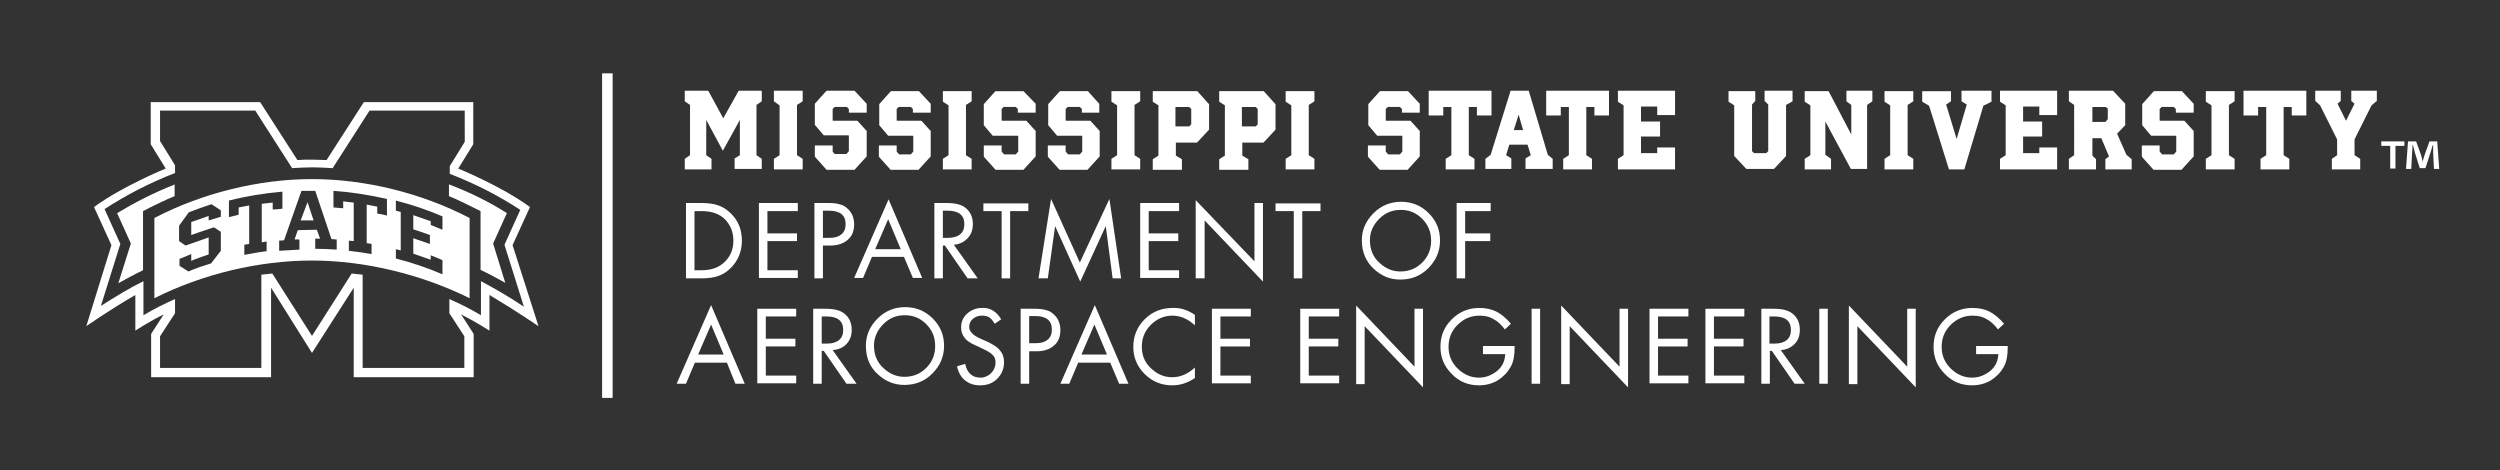 <?xml version="1.0" encoding="utf-8"?>
<!-- Generator: Adobe Illustrator 26.2.1, SVG Export Plug-In . SVG Version: 6.00 Build 0)  -->
<svg version="1.1" id="Layer_1" xmlns="http://www.w3.org/2000/svg" xmlns:xlink="http://www.w3.org/1999/xlink" x="0px" y="0px"
	 viewBox="0 0 617 116" style="enable-background:new 0 0 617 116;" xml:space="preserve">
<rect x="0" y="0" width="617" height="116" fill="#333333" stroke="none"/>
<style type="text/css">
	.st0{fill:#FFFFFF;}
</style>
<g>
	<g>
		<path class="st0" d="M38.1,53.8v19.8c11.9-6,25.9-9.3,38.9-9.3s27,3.4,38.9,9.3V53.8c-11.9-6.2-25.9-9.6-38.9-9.6
			S50,47.6,38.1,53.8z M54.5,53.5c-1,0.3-2,0.6-3,0.9v-1.1l-4.3,1.5V58c0,0,4-1.4,5.6-1.9l1.7,1.1v4.7L52.1,65
			c-1.9,0.6-3.8,1.2-5.6,2c-0.7-0.5-1.5-0.9-2.2-1.4v-1.7c1-0.4,2-0.8,2.9-1.2v1.7l0.4-0.2c1.2-0.5,3.9-1.4,3.9-1.4v-4.2
			c0,0-4,1.4-5.7,2l-1.6-1.1v-3.8l2.4-3.3c1.8-0.7,3.7-1.4,5.6-2c0.8,0.5,1.5,1,2.3,1.5V53.5z M64.6,50.3v9.5c0,0,1.2-0.2,1.2-0.2
			V62c-1.9,0.2-3.7,0.6-5.5,0.9v-2.5l1.2-0.2c0,0,0-9.5,0-9.5l-2.6,0.5V53c-0.8,0.2-1.6,0.4-2.4,0.6v-4.1c4.3-1.1,8.7-1.8,13.2-2.2
			v4.2c-0.8,0.1-1.6,0.2-2.4,0.2v-1.7L64.6,50.3z M97.7,61.5l1.2,0.3c0,0,0-9.5,0-9.5c0,0-1.2-0.3-1.2-0.3v-2.5
			c3.9,1,7.8,2.3,11.5,3.9v3.3c-1-0.4-2-0.8-2.9-1.2v-0.9c0,0-4.3-1.5-4.3-1.5v3.5c0,0,2.8,0.9,4.1,1.4v2.2
			c-1.2-0.4-4.1-1.4-4.1-1.4v3.8l4.3,1.5v-1.1c1,0.4,2,0.8,2.9,1.2v3.5c-3.7-1.6-7.6-2.9-11.5-3.9V61.5z M82.3,47.1
			c4.4,0.3,8.8,1,13.2,2v4.1c-0.8-0.2-1.6-0.4-2.4-0.5V51l-2.6-0.5V60c0,0,1.2,0.2,1.2,0.2v2.5c-1.8-0.3-3.7-0.6-5.6-0.8v-2.5
			l1.2,0.1c0,0,0-9.5,0-9.5l-2.6-0.3v1.7c-0.8-0.1-1.6-0.1-2.4-0.2V47.1z M81.8,59c0,0,0.9,0.1,1.3,0.1v2.5
			c-1.8-0.1-3.5-0.2-5.3-0.2v-2.5l1.2,0c0,0-0.8-2.2-0.8-2.2l-4.7,0.1l-0.8,2.3c0,0,1.2,0,1.2,0v2.5c-1.7,0.1-3.4,0.2-5,0.3v-2.5
			l1.2-0.1c0,0,4.3-12.2,4.3-12.2c1.1,0,2.3,0,3.4,0L81.8,59z"/>
		<path class="st0" d="M126.5,60.5l4.3-9.4c-7.1-5.2-17.7-9.5-17.7-9.5l3.7-6V25.2h-27l-9.2,14.3c-1.2,0-2.4-0.1-3.6-0.1
			c-1.2,0-2.4,0-3.6,0.1l-9.2-14.3h-27v10.4l3.7,6c0,0-10.6,4.3-17.7,9.5l4.3,9.4l-6.2,20c0,0,5.4-3.8,12.1-7.7v8.8c0,0,3.5-2.3,7-4
			l-3.1,4.8v10.7h29.6V71L77,87.1L87.3,71v22.1h29.6V82.4l-3.1-4.8c3.4,1.7,7,4,7,4v-8.8c6.7,4,12.1,7.7,12.1,7.7L126.5,60.5z
			 M118.7,69.4l0,8.4c-2.5-1.5-5.1-2.8-7.8-4v3.5l3.7,5.7v7.8H89.5v-23c-0.9-0.1-1.8-0.2-2.7-0.3L77,82.9l-9.8-15.4
			c-0.9,0.1-1.8,0.2-2.7,0.3v23H39.5V83l3.7-5.7v-3.5c-2.7,1.2-5.3,2.5-7.8,4v-8.4c-3.3,1.6-6.9,3.8-10.5,6.1l4.8-15.3l-3.9-8.6
			c5.4-3.5,11.2-6.5,17.4-8.9v-1.9l-3.7-6v-7.5H63l9.1,14.2c1.7-0.1,3.3-0.2,5-0.2c1.6,0,3.3,0.1,5,0.2l9.1-14.2h23.5V35l-3.7,6v1.9
			c6.2,2.4,12.1,5.4,17.4,8.9l-3.9,8.6l4.8,15.3C125.6,73.2,121.9,71.1,118.7,69.4z"/>
		<path class="st0" d="M43.2,45.5c-5.1,2-9.8,4.4-14.3,7.1l3.4,7.5l-3.1,9.8c2-1.1,4-2.2,6.1-3.2V52.1c2.3-1.2,5.8-2.9,7.8-3.7V45.5
			z"/>
		<polygon class="st0" points="74.2,54.4 77.4,54.4 75.9,49.9 		"/>
		<path class="st0" d="M121.7,60.1l3.4-7.5c-4.4-2.8-9.1-5.1-14.3-7.1v2.9c2,0.8,5.4,2.5,7.8,3.7v14.5c2.1,1,4.1,2.1,6.1,3.2
			L121.7,60.1z"/>
	</g>
	<g>
		<g>
			<path class="st0" d="M169.3,68.7V50.1h3.8c1.7,0,3.1,0.2,4.2,0.6c1.2,0.4,2.2,1.1,3.2,2.1c1.7,1.7,2.6,3.9,2.6,6.6
				c0,2.6-0.9,4.8-2.6,6.6c-1,1-2,1.7-3.2,2.1c-1.1,0.4-2.5,0.6-4.2,0.6H169.3z M171.3,66.7h1.8c2.5,0,4.4-0.7,5.8-2.1
				c1.4-1.4,2.1-3.1,2.1-5.2s-0.7-3.8-2-5.2c-1.4-1.4-3.3-2.1-5.8-2.1h-1.8V66.7z"/>
			<path class="st0" d="M196.9,52.1h-7.5v5.5h7.3v1.9h-7.3v7.2h7.5v1.9h-9.6V50.1h9.6V52.1z"/>
			<path class="st0" d="M203.1,60.6v8.1h-2.1V50.1h3.4c1.2,0,2.2,0.1,3.1,0.4c0.8,0.2,1.4,0.7,2,1.3c0.9,1,1.3,2.2,1.3,3.6
				c0,1.6-0.5,2.9-1.6,3.8c-1,0.9-2.5,1.4-4.3,1.4H203.1z M203.1,58.7h1.7c1.3,0,2.2-0.3,2.9-0.9c0.7-0.6,1-1.4,1-2.5
				c0-2.2-1.4-3.3-4.1-3.3h-1.5V58.7z"/>
			<path class="st0" d="M223.1,63.4h-7.9l-2.2,5.2h-2.2l8.5-19.4l8.3,19.4h-2.3L223.1,63.4z M222.3,61.5l-3.1-7.4l-3.2,7.4H222.3z"
				/>
			<path class="st0" d="M235.4,60.4l5.9,8.3h-2.5l-5.6-8.1h-0.5v8.1h-2.1V50.1h3c2.2,0,3.8,0.4,4.8,1.3c1.1,0.9,1.7,2.2,1.7,3.9
				c0,1.4-0.4,2.6-1.3,3.5C238,59.7,236.8,60.3,235.4,60.4z M232.7,58.7h1.3c1.3,0,2.3-0.3,3-0.9c0.7-0.6,1-1.4,1-2.5
				c0-2.2-1.4-3.3-4.1-3.3h-1.2V58.7z"/>
			<path class="st0" d="M249.3,52.1v16.6h-2.1V52.1h-4.5v-1.9h11.1v1.9H249.3z"/>
			<path class="st0" d="M256.3,68.7l3.1-19.6l7.1,15.7l7.3-15.7l2.9,19.6h-2.1l-1.7-12.9l-6.3,13.7l-6.2-13.7l-1.8,12.9H256.3z"/>
			<path class="st0" d="M291,52.1h-7.5v5.5h7.3v1.9h-7.3v7.2h7.5v1.9h-9.6V50.1h9.6V52.1z"/>
			<path class="st0" d="M295.1,68.7V49.4l14.5,15.1V50.1h2.1v19.4l-14.4-15.1v14.3H295.1z"/>
			<path class="st0" d="M321.4,52.1v16.6h-2.1V52.1h-4.5v-1.9h11.1v1.9H321.4z"/>
			<path class="st0" d="M336.1,59.3c0-2.6,1-4.8,2.9-6.7c1.9-1.9,4.2-2.8,6.8-2.8c2.6,0,4.9,0.9,6.8,2.8c1.9,1.9,2.8,4.1,2.8,6.8
				c0,2.6-1,4.9-2.9,6.8c-1.9,1.9-4.2,2.8-6.9,2.8c-2.4,0-4.5-0.8-6.4-2.5C337.1,64.6,336.1,62.2,336.1,59.3z M338.1,59.3
				c0,2.3,0.8,4.2,2.4,5.6c1.5,1.4,3.2,2.1,5.1,2.1c2.1,0,3.9-0.7,5.4-2.2c1.5-1.5,2.2-3.3,2.2-5.4c0-2.1-0.7-3.9-2.2-5.4
				c-1.5-1.5-3.2-2.2-5.3-2.2c-2.1,0-3.8,0.7-5.3,2.2C338.9,55.5,338.1,57.2,338.1,59.3z"/>
			<path class="st0" d="M368,52.1h-6.4v5.5h6.2v1.9h-6.2v9.2h-2.1V50.1h8.4V52.1z"/>
			<path class="st0" d="M179.4,89.5h-7.9l-2.2,5.2H167l8.5-19.4l8.3,19.4h-2.3L179.4,89.5z M178.6,87.5l-3.1-7.4l-3.2,7.4H178.6z"/>
			<path class="st0" d="M196.5,78.1H189v5.5h7.3v1.9H189v7.2h7.5v1.9h-9.6V76.2h9.6V78.1z"/>
			<path class="st0" d="M205.5,86.4l5.9,8.3h-2.5l-5.6-8.1h-0.5v8.1h-2.1V76.2h3c2.2,0,3.8,0.4,4.8,1.3c1.1,0.9,1.7,2.2,1.7,3.9
				c0,1.4-0.4,2.6-1.3,3.5C208.1,85.8,206.9,86.3,205.5,86.4z M202.8,84.8h1.3c1.3,0,2.3-0.3,3-0.9c0.7-0.6,1-1.4,1-2.5
				c0-2.2-1.4-3.3-4.1-3.3h-1.2V84.8z"/>
			<path class="st0" d="M213.7,85.3c0-2.6,1-4.8,2.9-6.7c1.9-1.9,4.2-2.8,6.8-2.8c2.6,0,4.9,0.9,6.8,2.8c1.9,1.9,2.8,4.1,2.8,6.8
				c0,2.6-1,4.9-2.9,6.8c-1.9,1.9-4.2,2.8-6.9,2.8c-2.4,0-4.5-0.8-6.4-2.5C214.7,90.7,213.7,88.3,213.7,85.3z M215.7,85.3
				c0,2.3,0.8,4.2,2.4,5.6c1.5,1.4,3.2,2.1,5.1,2.1c2.1,0,3.9-0.7,5.4-2.2c1.5-1.5,2.2-3.3,2.2-5.4c0-2.1-0.7-3.9-2.2-5.4
				c-1.5-1.5-3.2-2.2-5.3-2.2c-2.1,0-3.8,0.7-5.3,2.2C216.5,81.5,215.7,83.3,215.7,85.3z"/>
			<path class="st0" d="M247.1,78.8l-1.6,1.1c-0.5-0.8-0.9-1.3-1.4-1.6c-0.5-0.3-1.1-0.4-1.8-0.4c-0.9,0-1.6,0.3-2.2,0.8
				c-0.6,0.5-0.9,1.2-0.9,2c0,1.1,0.9,2,2.6,2.8l1.8,0.8c1.5,0.7,2.6,1.4,3.2,2.2c0.7,0.8,1,1.8,1,2.9c0,1.6-0.6,3-1.7,4.1
				c-1.1,1.1-2.5,1.6-4.2,1.6c-1.5,0-2.7-0.4-3.7-1.2c-1-0.8-1.7-2-2-3.5l2-0.6c0.5,2.3,1.8,3.4,3.8,3.4c1,0,1.9-0.4,2.6-1.1
				c0.7-0.7,1.1-1.6,1.1-2.6c0-0.8-0.2-1.4-0.7-1.9c-0.5-0.5-1.3-1-2.4-1.5l-1.7-0.8c-0.7-0.3-1.3-0.6-1.7-0.9
				c-0.5-0.3-0.9-0.7-1.1-1c-0.6-0.7-0.9-1.6-0.9-2.6c0-1.4,0.5-2.5,1.5-3.4c1-0.9,2.2-1.4,3.7-1.4
				C244.3,75.9,245.9,76.8,247.1,78.8z"/>
			<path class="st0" d="M254,86.6v8.1h-2.1V76.2h3.4c1.2,0,2.2,0.1,3.1,0.4c0.8,0.2,1.4,0.7,2,1.3c0.9,1,1.3,2.2,1.3,3.6
				c0,1.6-0.5,2.9-1.6,3.8c-1,0.9-2.5,1.4-4.3,1.4H254z M254,84.7h1.7c1.3,0,2.2-0.3,2.9-0.9c0.7-0.6,1-1.4,1-2.5
				c0-2.2-1.4-3.3-4.1-3.3H254V84.7z"/>
			<path class="st0" d="M274,89.5h-7.9l-2.2,5.2h-2.2l8.5-19.4l8.3,19.4h-2.3L274,89.5z M273.2,87.5l-3.1-7.4l-3.2,7.4H273.2z"/>
			<path class="st0" d="M294.9,77.7v2.6c-1.7-1.6-3.6-2.4-5.6-2.4c-2,0-3.8,0.8-5.3,2.3c-1.5,1.5-2.2,3.3-2.2,5.4
				c0,2.3,0.9,4.2,2.6,5.6c1.5,1.3,3.1,1.9,4.9,1.9c2,0,3.9-0.8,5.6-2.4v2.6c-1.8,1.2-3.6,1.8-5.6,1.8c-2.6,0-4.9-0.9-6.8-2.8
				c-1.9-1.9-2.8-4.1-2.8-6.7c0-2.6,0.9-4.9,2.8-6.8c1.9-1.9,4.2-2.8,6.9-2.8C291.3,75.9,293.1,76.5,294.9,77.7z"/>
			<path class="st0" d="M308.7,78.1h-7.5v5.5h7.3v1.9h-7.3v7.2h7.5v1.9h-9.6V76.2h9.6V78.1z"/>
			<path class="st0" d="M330.5,78.1h-7.5v5.5h7.3v1.9h-7.3v7.2h7.5v1.9h-9.6V76.2h9.6V78.1z"/>
			<path class="st0" d="M334.7,94.7V75.4l14.4,15.1V76.2h2.1v19.4l-14.4-15.1v14.3H334.7z"/>
			<path class="st0" d="M366.1,85.4h7.7v0.5c0,1.9-0.3,3.5-1,4.7c-0.8,1.4-1.8,2.4-3.2,3.3c-1.4,0.8-2.9,1.2-4.6,1.2
				c-2.6,0-4.9-0.9-6.7-2.8c-1.9-1.9-2.8-4.1-2.8-6.7c0-2.7,0.9-4.9,2.8-6.8c1.9-1.9,4.2-2.8,6.8-2.8c1.6,0,3,0.3,4.2,0.9
				c0.6,0.3,1.2,0.7,1.8,1.2c0.6,0.5,1.2,1.1,1.8,1.8l-1.5,1.4c-0.9-1.2-1.9-2.1-2.9-2.6c-1-0.6-2.1-0.8-3.4-0.8
				c-2.1,0-3.9,0.8-5.4,2.3c-1.5,1.5-2.2,3.3-2.2,5.4c0,2.2,0.8,4,2.4,5.5c1.5,1.4,3.2,2.1,5.1,2.1c1,0,2-0.2,3-0.7
				c1-0.5,1.8-1.1,2.4-1.9c0.7-0.9,1-1.9,1.1-3.2h-5.5V85.4z"/>
			<path class="st0" d="M380.1,76.2v18.5H378V76.2H380.1z"/>
			<path class="st0" d="M385.3,94.7V75.4l14.4,15.1V76.2h2.1v19.4l-14.4-15.1v14.3H385.3z"/>
			<path class="st0" d="M416.7,78.1h-7.5v5.5h7.3v1.9h-7.3v7.2h7.5v1.9h-9.6V76.2h9.6V78.1z"/>
			<path class="st0" d="M430.5,78.1h-7.5v5.5h7.3v1.9h-7.3v7.2h7.5v1.9h-9.6V76.2h9.6V78.1z"/>
			<path class="st0" d="M439.5,86.4l5.9,8.3h-2.5l-5.6-8.1h-0.5v8.1h-2.1V76.2h3c2.2,0,3.8,0.4,4.8,1.3c1.1,0.9,1.7,2.2,1.7,3.9
				c0,1.4-0.4,2.6-1.3,3.5C442,85.8,440.9,86.3,439.5,86.4z M436.7,84.8h1.3c1.3,0,2.3-0.3,3-0.9c0.7-0.6,1-1.4,1-2.5
				c0-2.2-1.4-3.3-4.1-3.3h-1.2V84.8z"/>
			<path class="st0" d="M451.1,76.2v18.5H449V76.2H451.1z"/>
			<path class="st0" d="M456.3,94.7V75.4l14.4,15.1V76.2h2.1v19.4l-14.4-15.1v14.3H456.3z"/>
			<path class="st0" d="M487.8,85.4h7.7v0.5c0,1.9-0.3,3.5-1,4.7c-0.8,1.4-1.8,2.4-3.2,3.3c-1.4,0.8-2.9,1.2-4.6,1.2
				c-2.6,0-4.9-0.9-6.7-2.8c-1.9-1.9-2.8-4.1-2.8-6.7c0-2.7,0.9-4.9,2.8-6.8c1.9-1.9,4.2-2.8,6.8-2.8c1.6,0,3,0.3,4.2,0.9
				c0.6,0.3,1.2,0.7,1.8,1.2c0.6,0.5,1.2,1.1,1.8,1.8l-1.5,1.4c-0.9-1.2-1.9-2.1-2.9-2.6c-1-0.6-2.1-0.8-3.4-0.8
				c-2.1,0-3.9,0.8-5.4,2.3c-1.5,1.5-2.2,3.3-2.2,5.4c0,2.2,0.8,4,2.4,5.5c1.5,1.4,3.2,2.1,5.1,2.1c1,0,2-0.2,3-0.7
				c1-0.5,1.8-1.1,2.4-1.9c0.7-0.9,1-1.9,1.1-3.2h-5.5V85.4z"/>
		</g>
		<g>
			<polyline class="st0" points="148.6,18.1 148.6,98.2 151.2,98.2 151.2,18.1 			"/>
		</g>
		<g>
			<g>
				<path class="st0" d="M182.6,38.3v-8.7l-4.2,7.6l-4.1-7.6v8.7l1.3,0.9v2.6H169v-2.6l1.3-0.9V25.9L169,25v-2.6h5.8l3.7,6.8
					l3.8-6.8h5.7V25l-1.3,0.9v12.4l1.3,0.9v2.5h-6.7v-2.6L182.6,38.3z"/>
				<path class="st0" d="M198.1,41.8H191v-2.6l1.4-0.9V26L191,25v-2.6h7.1V25l-1.4,0.9v12.4l1.4,0.9V41.8z"/>
				<path class="st0" d="M213.6,25.3l0.3,0.3v2.2h-4.4v-0.9l-0.5-0.5h-3l-0.5,0.5v2.8l0.1,0.1h6l2,2.2l0.3,0.3v6.3l-3,3.3H204
					l-2.7-3l-0.2-0.3v-2.7h4.4v1.5L206,38h2.9l0.6-0.7v-3.8l-0.1-0.1h-6.1l-2.2-2.6v-5.2l2.6-2.9l0.3-0.3h6.9L213.6,25.3z"/>
				<path class="st0" d="M229.4,25.3l0.3,0.3v2.2h-4.4v-0.9l-0.5-0.5h-3l-0.5,0.5v2.8l0.1,0.1h6l2,2.2l0.3,0.3v6.3l-3,3.3h-6.9
					l-2.7-3l-0.2-0.3v-2.7h4.4v1.5l0.6,0.7h2.9l0.6-0.7v-3.8l-0.1-0.1h-6.1l-2.2-2.6v-5.2l2.6-2.9l0.3-0.3h6.9L229.4,25.3z"/>
				<path class="st0" d="M239.8,41.8h-7.1v-2.6l1.4-0.9V26l-1.4-0.9v-2.6h7.1V25l-1.4,0.9v12.4l1.4,0.9V41.8z"/>
				<path class="st0" d="M255.3,25.3l0.3,0.3v2.2h-4.4v-0.9l-0.5-0.5h-3l-0.5,0.5v2.8l0.1,0.1h6l2,2.2l0.3,0.3v6.3l-3,3.3h-6.9
					l-2.7-3l-0.2-0.3v-2.7h4.4v1.5l0.6,0.7h2.9l0.6-0.7v-3.8l-0.1-0.1H245l-2.2-2.6v-5.2l2.6-2.9l0.3-0.3h6.9L255.3,25.3z"/>
				<path class="st0" d="M271,25.3l0.3,0.3v2.2H267v-0.9l-0.5-0.5h-3l-0.5,0.5v2.8l0.1,0.1h6l2,2.2l0.3,0.3v6.3l-3,3.3h-6.9l-2.7-3
					l-0.2-0.3v-2.7h4.4v1.5l0.6,0.7h2.9l0.6-0.7v-3.8l-0.1-0.1h-6.1l-2.2-2.6v-5.2l2.6-2.9l0.3-0.3h6.9L271,25.3z"/>
				<path class="st0" d="M281.4,41.8h-7.1v-2.6l1.4-0.9V26l-1.4-0.9v-2.6h7.1V25l-1.4,0.9v12.4l1.4,0.9V41.8z"/>
				<path class="st0" d="M298.1,25.4l0.3,0.3V32l-2.7,2.9l-0.3,0.3h-5.2v3.2l1.5,0.9v2.6h-7.2v-2.6l1.4-0.9V26l-1.4-0.9v-2.6h11
					L298.1,25.4z M294,26.9l-0.5-0.5h-3.4v4.8h3.4l0.5-0.5V26.9z"/>
				<path class="st0" d="M314.5,25.4l0.3,0.3V32l-2.7,2.9l-0.3,0.3h-5.2v3.2l1.5,0.9v2.6h-7.2v-2.6l1.4-0.9V26l-1.4-0.9v-2.6h11
					L314.5,25.4z M310.4,26.9l-0.5-0.5h-3.4v4.8h3.4l0.5-0.5V26.9z"/>
				<path class="st0" d="M324.4,41.8h-7.1v-2.6l1.4-0.9V26l-1.4-0.9v-2.6h7.1V25l-1.4,0.9v12.4l1.4,0.9V41.8z"/>
				<path class="st0" d="M350.1,25.3l0.3,0.3v2.2h-4.4v-0.9l-0.5-0.5h-3l-0.5,0.5v2.8l0.1,0.1h6l2,2.2l0.3,0.3v6.3l-3,3.3h-6.9
					l-2.7-3l-0.2-0.3v-2.7h4.4v1.5l0.6,0.7h2.9l0.6-0.7v-3.8l-0.1-0.1h-6.1l-2.2-2.6v-5.2l2.6-2.9l0.3-0.3h6.9L350.1,25.3z"/>
				<path class="st0" d="M352.6,22.4h15.5v6.1h-3.6v-2.1h-2v11.9l1.4,0.9v2.6h-7.1v-2.6l1.4-0.9V26.4h-2v2.1h-3.6V22.4z"/>
				<path class="st0" d="M383.2,39.2v2.5h-6.7v-2.6l1.3-0.8l-0.8-2.6h-4.5l-0.8,2.6l1.3,0.8v2.6h-6.4v-2.5l1.3-1l4.7-15.1l0.2-0.7
					h4.5l4.7,15.8L383.2,39.2z M375.9,32.1l-1.1-3.8l-1.2,3.8H375.9z"/>
				<path class="st0" d="M381.6,22.4h15.5v6.1h-3.6v-2.1h-2v11.9l1.4,0.9v2.6h-7.1v-2.6l1.4-0.9V26.4h-2v2.1h-3.6V22.4z"/>
				<path class="st0" d="M399.3,22.4h14.1v6H409v-2.1h-4v3.7h4.7v3.7H405v4.1h4v-1.4h4.4v5.4h-14.1v-2.6l1.4-0.9V26l-1.4-0.9V22.4z"
					/>
				<path class="st0" d="M435.5,22.4h6.9v2.6l-1.6,0.9v12.6l-2.7,2.9l-0.3,0.3H431l-3-3.2V26l-1.4-0.9v-2.6h6.6v2.4l-0.8,0.9v11.5
					l0.5,0.5h3l0.5-0.5V25.8l-0.9-0.9V22.4z"/>
				<path class="st0" d="M451.9,39.2v2.6h-6.5v-2.6l1.4-0.9V26l-1.4-0.9v-2.6h5.9l5.6,10.7v-7.3l-1.2-0.9v-2.6h6.4V25l-1.3,0.9v15.8
					h-4L450.5,30v8.2L451.9,39.2z"/>
				<path class="st0" d="M472.2,41.8h-7.1v-2.6l1.4-0.9V26l-1.4-0.9v-2.6h7.1V25l-1.4,0.9v12.4l1.4,0.9V41.8z"/>
				<path class="st0" d="M484.2,22.4h7.3v2.7l-2,1l-4.7,15.7h-3.8l-4.9-15.7l-1.7-1v-2.6h7.1V25l-1.2,0.8l2.6,8.5l2.5-8.5l-1.3-0.8
					V22.4z"/>
				<path class="st0" d="M493.6,22.4h14.1v6h-4.4v-2.1h-4v3.7h4.7v3.7h-4.7v4.1h4v-1.4h4.4v5.4h-14.1v-2.6l1.4-0.9V26l-1.4-0.9V22.4
					z"/>
				<path class="st0" d="M526.1,39.3v2.5h-6.5v-2.5l0.9-0.7l-1.9-4.5h-2.2v4.3l0.9,0.9v2.5h-6.7v-2.6l1.3-0.9V25.9l-1.3-0.9v-2.6
					h10.9l3,3.2v5.3l-2,2.1l2.3,5.2L526.1,39.3z M520.3,26.9l-0.6-0.5h-3.3v3.7h3.2l0.6-0.7V26.9z"/>
				<path class="st0" d="M541.1,25.3l0.3,0.3v2.2H537v-0.9l-0.5-0.5h-3l-0.5,0.5v2.8l0.1,0.1h6l2,2.2l0.3,0.3v6.3l-3,3.3h-6.9
					l-2.7-3l-0.2-0.3v-2.7h4.4v1.5l0.6,0.7h2.9l0.6-0.7v-3.8l-0.1-0.1h-6.1l-2.2-2.6v-5.2l2.6-2.9l0.3-0.3h6.9L541.1,25.3z"/>
				<path class="st0" d="M551.5,41.8h-7.1v-2.6l1.4-0.9V26l-1.4-0.9v-2.6h7.1V25l-1.4,0.9v12.4l1.4,0.9V41.8z"/>
				<path class="st0" d="M553.7,22.4h15.5v6.1h-3.6v-2.1h-2v11.9l1.4,0.9v2.6h-7.1v-2.6l1.4-0.9V26.4h-2v2.1h-3.6V22.4z"/>
				<path class="st0" d="M580.3,22.4h6.3v2.5l-1.3,1.1l-4.2,8.4v3.9l1.4,0.9v2.6h-7v-2.6l1.3-0.9v-3.9l-4.2-8.4l-1.2-1.1v-2.5h6.3
					v2.5l-0.8,0.7l2.1,4.2l2.1-4.2l-0.8-0.7V22.4z"/>
			</g>
		</g>
	</g>
	<g>
		<path class="st0" d="M593.4,34.9V36h-2.2v5.6h-1.3V36h-2.2v-1.1H593.4z M600.7,41.7l-0.2-4c0-0.5,0-1.2,0-1.9h-0.1
			c-0.2,0.6-0.4,1.4-0.6,2l-1.2,3.7h-1.4l-1.2-3.8c-0.1-0.5-0.3-1.3-0.5-1.9h-0.1c0,0.6,0,1.3-0.1,1.9l-0.2,4h-1.3l0.5-6.8h2
			l1.2,3.3c0.1,0.5,0.3,1,0.4,1.7h0c0.2-0.6,0.3-1.2,0.5-1.7l1.2-3.3h1.9l0.5,6.8H600.7z"/>
	</g>
</g>
</svg>
